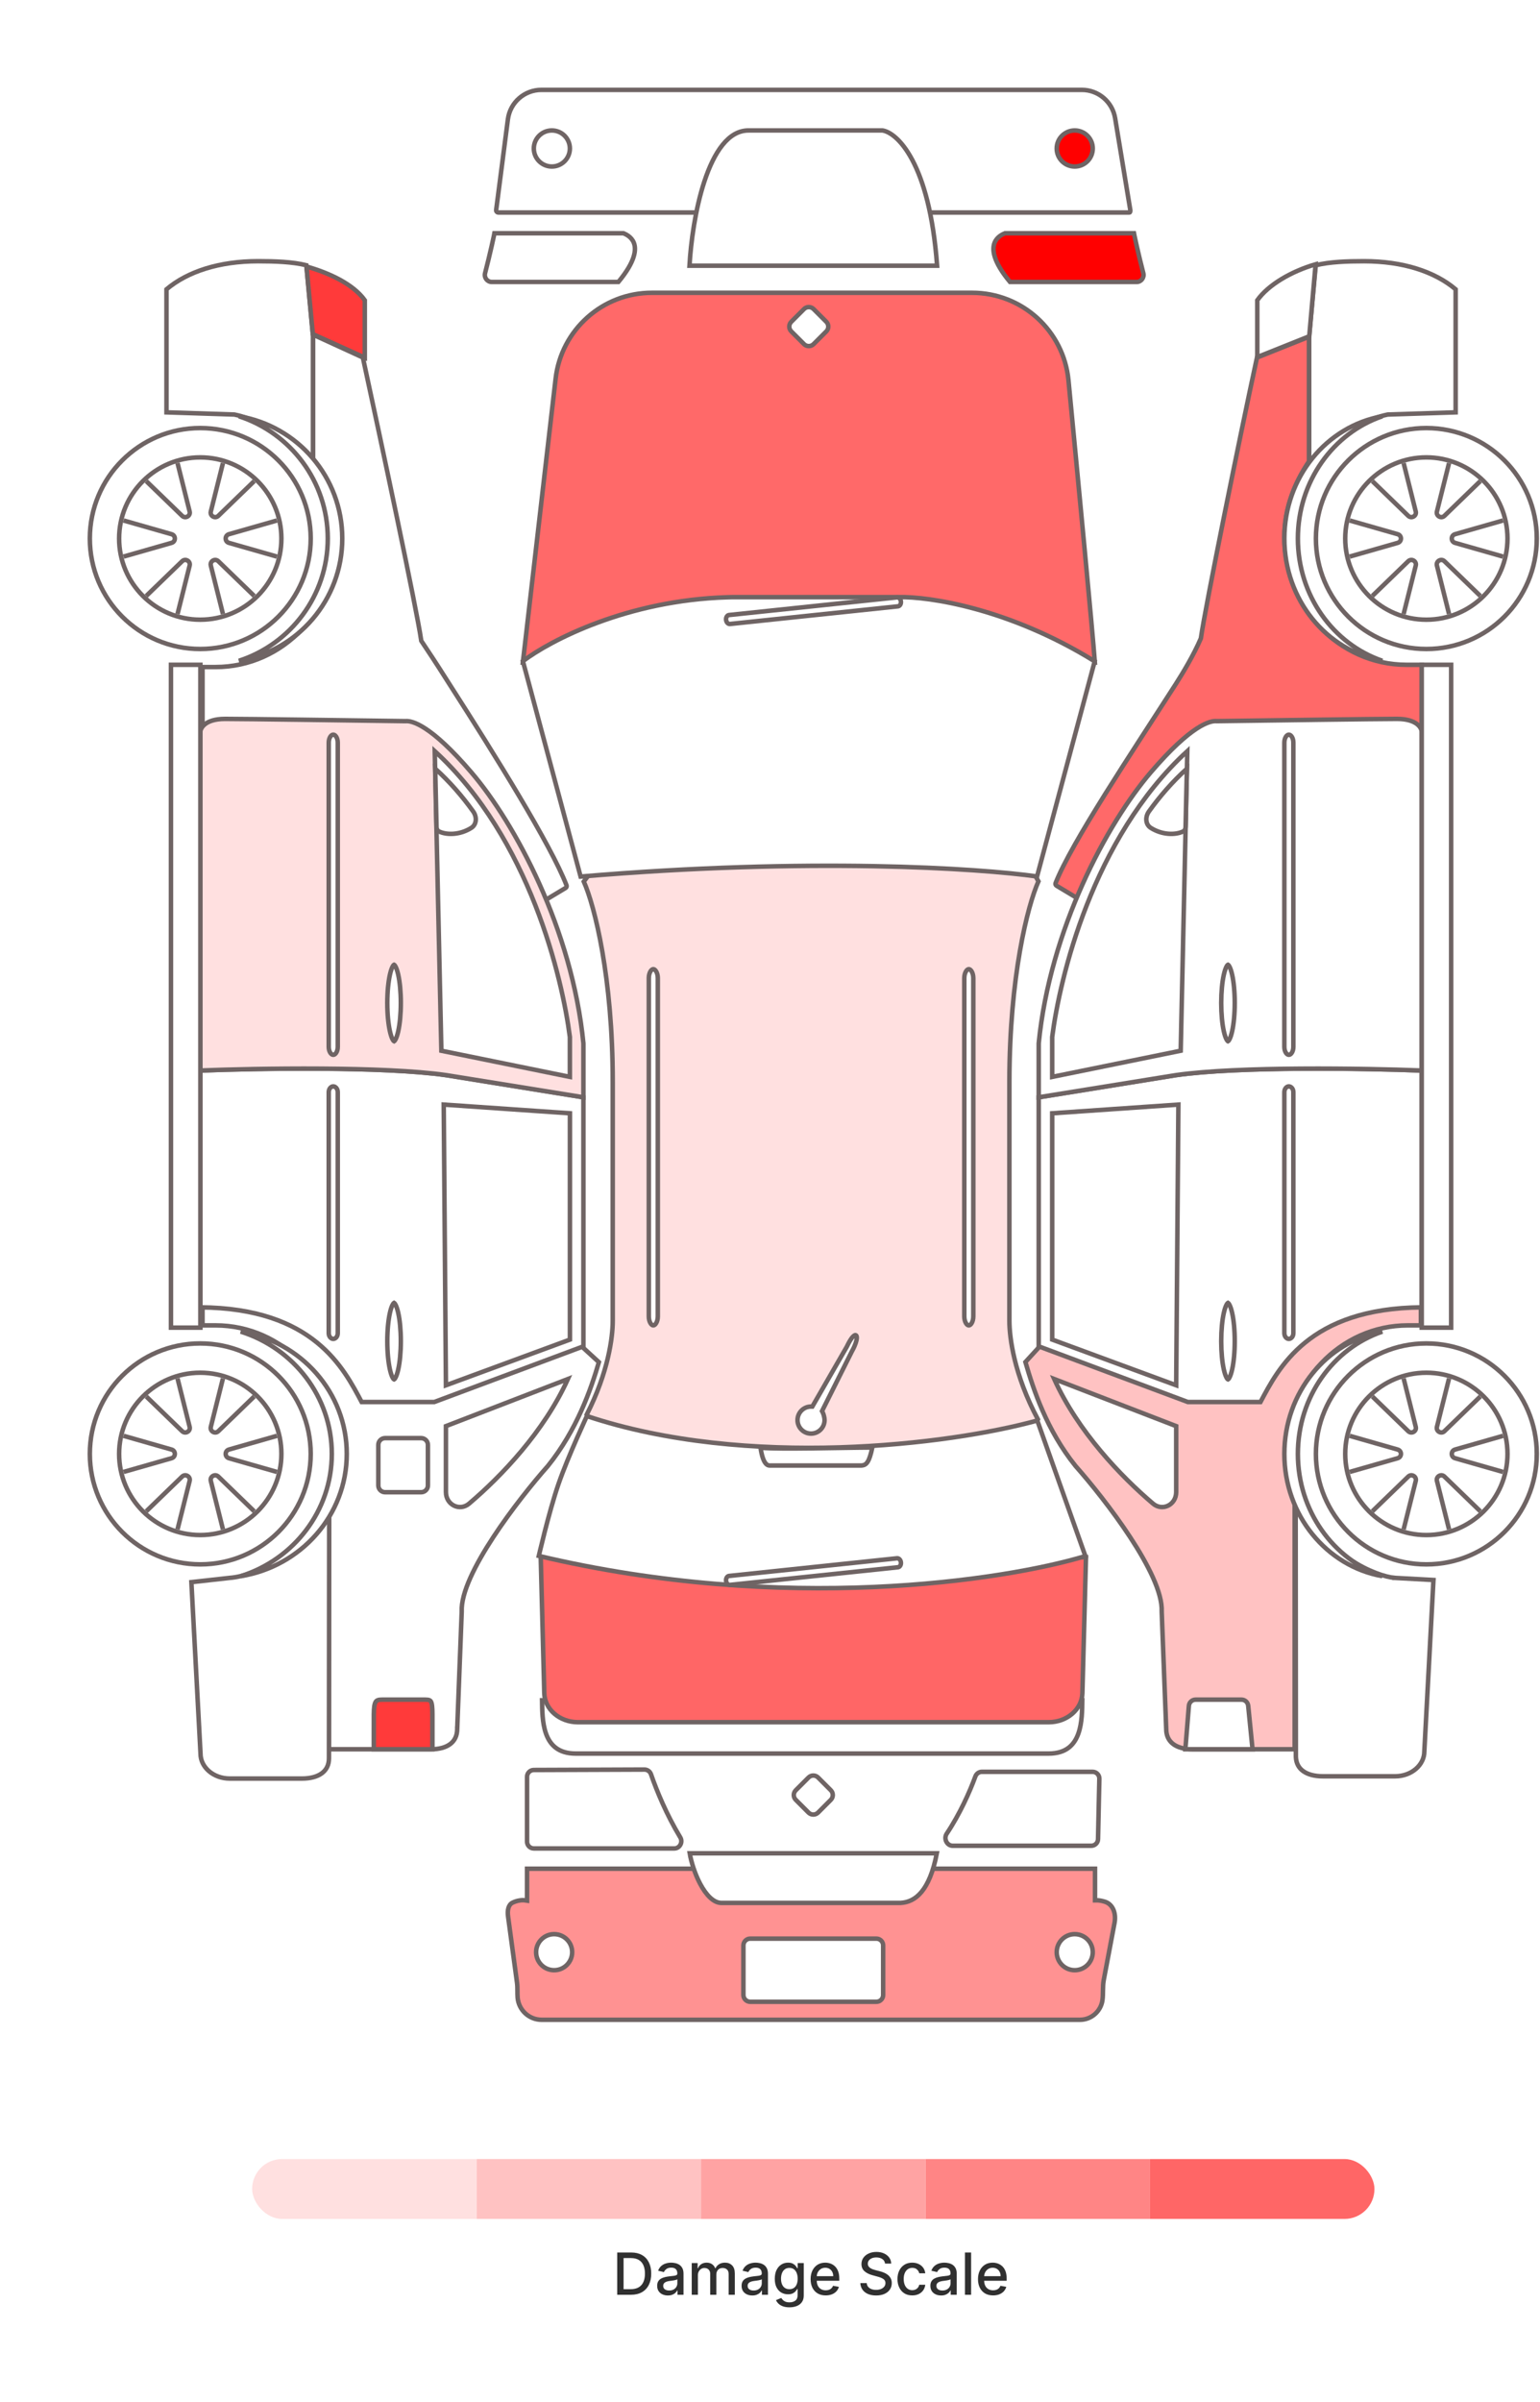 <svg width="211" height="329" viewBox="0 0 211 329" fill="none" xmlns="http://www.w3.org/2000/svg">
<g filter="url(#filter0_d_11400_56368)">
<path d="M163.753 185.562L163.707 185.547L143.639 179.122L140.494 182.553C141.585 186.305 143.402 191.87 147.361 196.788C149.376 199.061 152.379 202.775 154.85 206.545C156.086 208.431 157.193 210.338 157.978 212.089C158.754 213.824 159.229 215.442 159.169 216.749L159.787 232.797V232.809C159.787 233.743 160.141 234.421 160.74 234.874C161.351 235.336 162.248 235.588 163.361 235.588H177.388V201.983C176.591 199.925 176.153 197.482 176.153 195.135C176.153 185.429 183.631 177.533 192.89 177.533H194.681V173.464C192.585 173.065 187.558 172.573 182.385 173.514C179.785 173.986 177.529 176.018 175.753 178.434C173.984 180.841 172.731 183.576 172.122 185.354L172.051 185.562H163.753Z" fill="#FFC2C2" stroke="#6F6464" stroke-width="0.618"/>
<path d="M58.675 185.562L58.719 185.548L78.623 179.424L82.056 182.57C80.962 186.316 79.025 191.872 75.073 196.782H75.072C73.058 199.055 70.053 202.773 67.58 206.545C66.344 208.431 65.236 210.338 64.452 212.089C63.675 213.824 63.2 215.442 63.261 216.749L62.643 232.797H62.642V232.809C62.642 233.743 62.288 234.421 61.69 234.874C61.079 235.336 60.182 235.588 59.068 235.588H45.041V201.983C45.838 199.925 46.276 197.482 46.276 195.135C46.276 185.429 38.797 177.533 29.539 177.533H27.748V173.464C29.843 173.065 34.871 172.573 40.045 173.514C42.645 173.986 44.9 176.018 46.676 178.434C48.445 180.841 49.698 183.576 50.308 185.354L50.379 185.562H58.675Z" fill="white" stroke="#6F6464" stroke-width="0.618"/>
<path d="M144.627 116.959C144.578 117.085 144.627 117.234 144.756 117.312L148.687 119.671C150.606 116.421 153.646 111.607 156.735 107.384C158.323 105.213 159.928 103.193 161.402 101.62C162.865 100.06 164.238 98.895 165.366 98.497L165.416 98.48H194.808V87.055H192.708C183.45 87.055 175.971 79.159 175.971 69.453C175.971 65.643 177.424 62.033 179.365 59.168V42.116L172.223 44.974C169.843 55.954 165.153 79.101 164.54 83.392L164.534 83.433L164.518 83.47C163.581 85.655 162.093 88.143 161.1 89.691C158.081 94.397 154.511 99.818 151.416 104.771C148.317 109.729 145.716 114.185 144.627 116.959Z" fill="white"/>
<path d="M144.627 116.959C144.578 117.085 144.627 117.234 144.756 117.312L148.687 119.671C150.606 116.421 153.646 111.607 156.735 107.384C158.323 105.213 159.928 103.193 161.402 101.62C162.865 100.06 164.238 98.895 165.366 98.497L165.416 98.48H194.808V87.055H192.708C183.45 87.055 175.971 79.159 175.971 69.453C175.971 65.643 177.424 62.033 179.365 59.168V42.116L172.223 44.974C169.843 55.954 165.153 79.101 164.54 83.392L164.534 83.433L164.518 83.47C163.581 85.655 162.093 88.143 161.1 89.691C158.081 94.397 154.511 99.818 151.416 104.771C148.317 109.729 145.716 114.185 144.627 116.959Z" fill="#FF6969"/>
<path d="M144.627 116.959C144.578 117.085 144.627 117.234 144.756 117.312L148.687 119.671C150.606 116.421 153.646 111.607 156.735 107.384C158.323 105.213 159.928 103.193 161.402 101.62C162.865 100.06 164.238 98.895 165.366 98.497L165.416 98.48H194.808V87.055H192.708C183.45 87.055 175.971 79.159 175.971 69.453C175.971 65.643 177.424 62.033 179.365 59.168V42.116L172.223 44.974C169.843 55.954 165.153 79.101 164.54 83.392L164.534 83.433L164.518 83.47C163.581 85.655 162.093 88.143 161.1 89.691C158.081 94.397 154.511 99.818 151.416 104.771C148.317 109.729 145.716 114.185 144.627 116.959Z" stroke="#6F6464" stroke-width="0.618"/>
<path d="M77.623 117.266C77.672 117.393 77.623 117.543 77.494 117.62L73.561 119.98C71.642 116.731 68.601 111.917 65.512 107.693C63.924 105.523 62.32 103.503 60.846 101.93C59.383 100.37 58.009 99.205 56.881 98.807L56.831 98.789H27.749V87.363H29.54C38.798 87.363 46.277 79.468 46.277 69.762C46.277 65.953 44.823 62.344 42.883 59.48V41.832L49.717 44.965C52.099 55.95 57.095 79.411 57.708 83.701L57.718 83.77L57.757 83.829C60.225 87.531 60.175 87.516 61.769 90C64.783 94.699 68.209 100.124 71.152 105.073C74.099 110.029 76.549 114.488 77.623 117.266Z" fill="white" stroke="#6F6464" stroke-width="0.618"/>
<path d="M142.28 116.714C140.803 120.008 138.301 129.799 138.301 144.182V176.915C138.301 179.246 138.955 184.308 142.205 190.405L141.17 192.417C133.935 195.266 112.226 199.225 82.58 192.386L80.39 189.754C83.346 183.949 83.953 179.162 83.953 176.915V144.182C83.953 129.838 81.465 120.06 79.986 116.74L82.871 112.99L139.667 112.069L142.28 116.714Z" fill="white"/>
<path d="M142.28 116.714C140.803 120.008 138.301 129.799 138.301 144.182V176.915C138.301 179.246 138.955 184.308 142.205 190.405L141.17 192.417C133.935 195.266 112.226 199.225 82.58 192.386L80.39 189.754C83.346 183.949 83.953 179.162 83.953 176.915V144.182C83.953 129.838 81.465 120.06 79.986 116.74L82.871 112.99L139.667 112.069L142.28 116.714Z" fill="#FFE0E0"/>
<path d="M142.28 116.714C140.803 120.008 138.301 129.799 138.301 144.182V176.915C138.301 179.246 138.955 184.308 142.205 190.405L141.17 192.417C133.935 195.266 112.226 199.225 82.58 192.386L80.39 189.754C83.346 183.949 83.953 179.162 83.953 176.915V144.182C83.953 129.838 81.465 120.06 79.986 116.74L82.871 112.99L139.667 112.069L142.28 116.714Z" stroke="#6F6464" stroke-width="0.618"/>
<path d="M27.474 236.188V236.203C27.474 238.036 29.222 239.6 31.485 239.601H41.367C42.522 239.601 43.454 239.348 44.088 238.884C44.709 238.429 45.073 237.752 45.073 236.821V236.82L45.105 201.783C40.5 209.047 35.161 211.81 31.482 212.116L31.481 212.115L26.222 212.7L27.474 236.188Z" fill="white" stroke="#6F6464" stroke-width="0.618"/>
<path d="M195.151 235.878V235.895C195.151 237.728 193.403 239.291 191.14 239.291H181.258C180.103 239.291 179.171 239.038 178.537 238.574C177.955 238.148 177.598 237.526 177.556 236.684L177.552 236.512L177.521 202.081C179.78 205.572 182.442 207.974 184.861 209.55C187.481 211.256 189.83 212.007 191.079 212.115V212.116H191.089L196.402 212.407L195.151 235.878Z" fill="white" stroke="#6F6464" stroke-width="0.618"/>
<path d="M179.371 60.473C181.033 58.254 184.781 53.894 190.116 52.782L190.143 52.777L190.169 52.776L199.442 52.477V35.627C196.549 33.184 192.189 31.777 186.898 31.777C184.576 31.777 182.199 31.853 180.275 32.332L179.371 41.986V60.473Z" fill="white" stroke="#6F6464" stroke-width="0.618"/>
<path d="M42.879 60.473C41.217 58.254 37.469 53.894 32.134 52.782L32.107 52.777L32.081 52.776L22.808 52.477V35.627C25.701 33.184 30.061 31.777 35.352 31.777C37.674 31.777 40.051 31.853 41.975 32.332L42.879 41.986V60.473Z" fill="white" stroke="#6F6464" stroke-width="0.618"/>
<path d="M148.288 228.884C148.266 230.222 148.27 231.969 147.75 233.435C147.472 234.217 147.051 234.898 146.412 235.384C145.776 235.868 144.896 236.18 143.662 236.18H78.894C77.66 236.18 76.78 235.867 76.144 235.383C75.505 234.897 75.083 234.217 74.806 233.435C74.286 231.969 74.291 230.221 74.269 228.883L148.288 228.884Z" fill="white" stroke="#6F6464" stroke-width="0.618"/>
<path d="M148.299 227.915C148.241 230.089 146.227 231.883 143.688 231.883H79.184C76.644 231.883 74.63 230.088 74.573 227.914L74.079 209.032L148.793 209.277L148.299 227.915Z" fill="white"/>
<path d="M148.299 227.915C148.241 230.089 146.227 231.883 143.688 231.883H79.184C76.644 231.883 74.63 230.088 74.573 227.914L74.079 209.032L148.793 209.277L148.299 227.915Z" fill="#FF6666"/>
<path d="M148.299 227.915C148.241 230.089 146.227 231.883 143.688 231.883H79.184C76.644 231.883 74.63 230.088 74.573 227.914L74.079 209.032L148.793 209.277L148.299 227.915Z" stroke="#6F6464" stroke-width="0.618"/>
<path d="M71.638 86.745L76.128 47.856C76.902 41.157 82.575 36.102 89.319 36.102H133.186C140.021 36.102 145.737 41.282 146.394 48.085C147.704 61.663 149.673 82.225 150.012 86.745H71.638Z" fill="white"/>
<path d="M71.638 86.745L76.128 47.856C76.902 41.157 82.575 36.102 89.319 36.102H133.186C140.021 36.102 145.737 41.282 146.394 48.085C147.704 61.663 149.673 82.225 150.012 86.745H71.638Z" fill="#FF6969"/>
<path d="M71.638 86.745L76.128 47.856C76.902 41.157 82.575 36.102 89.319 36.102H133.186C140.021 36.102 145.737 41.282 146.394 48.085C147.704 61.663 149.673 82.225 150.012 86.745H71.638Z" stroke="#6F6464" stroke-width="0.618"/>
<path d="M150.625 239.623L150.444 247.901C150.433 248.405 150.022 248.807 149.519 248.808H130.529C129.752 248.807 129.251 247.845 129.715 247.149C131.504 244.47 132.866 241.427 133.636 239.316C133.776 238.932 134.135 238.676 134.533 238.676H149.698C150.218 238.676 150.636 239.104 150.625 239.623Z" fill="white" stroke="#6F6464" stroke-width="0.618"/>
<path d="M151.336 256.454C152.485 256.787 152.953 258.058 152.701 259.391L151.228 267.181C151.135 267.668 151.125 268.162 151.119 268.629C151.113 269.104 151.111 269.55 151.046 269.985C150.825 271.453 149.561 272.642 147.957 272.643H74.22C72.458 272.643 71.067 271.283 70.922 269.627C70.894 269.303 70.896 268.976 70.894 268.628C70.893 268.286 70.888 267.926 70.839 267.566L69.611 258.482C69.557 258.077 69.562 257.669 69.66 257.329C69.757 256.996 69.937 256.741 70.231 256.597C70.812 256.31 71.495 256.221 71.862 256.273L72.215 256.324V251.953H150.033V256.276H150.342C150.567 256.276 150.926 256.335 151.336 256.454Z" fill="white"/>
<path d="M151.336 256.454C152.485 256.787 152.953 258.058 152.701 259.391L151.228 267.181C151.135 267.668 151.125 268.162 151.119 268.629C151.113 269.104 151.111 269.55 151.046 269.985C150.825 271.453 149.561 272.642 147.957 272.643H74.22C72.458 272.643 71.067 271.283 70.922 269.627C70.894 269.303 70.896 268.976 70.894 268.628C70.893 268.286 70.888 267.926 70.839 267.566L69.611 258.482C69.557 258.077 69.562 257.669 69.66 257.329C69.757 256.996 69.937 256.741 70.231 256.597C70.812 256.31 71.495 256.221 71.862 256.273L72.215 256.324V251.953H150.033V256.276H150.342C150.567 256.276 150.926 256.335 151.336 256.454Z" fill="#FF6666" fill-opacity="0.71"/>
<path d="M151.336 256.454C152.485 256.787 152.953 258.058 152.701 259.391L151.228 267.181C151.135 267.668 151.125 268.162 151.119 268.629C151.113 269.104 151.111 269.55 151.046 269.985C150.825 271.453 149.561 272.642 147.957 272.643H74.22C72.458 272.643 71.067 271.283 70.922 269.627C70.894 269.303 70.896 268.976 70.894 268.628C70.893 268.286 70.888 267.926 70.839 267.566L69.611 258.482C69.557 258.077 69.562 257.669 69.66 257.329C69.757 256.996 69.937 256.741 70.231 256.597C70.812 256.31 71.495 256.221 71.862 256.273L72.215 256.324V251.953H150.033V256.276H150.342C150.567 256.276 150.926 256.335 151.336 256.454Z" stroke="#6F6464" stroke-width="0.618"/>
<path d="M67.982 24.759C67.959 24.943 68.102 25.107 68.288 25.107H154.705C154.753 25.107 154.779 25.097 154.793 25.089C154.807 25.081 154.821 25.068 154.834 25.045C154.864 24.992 154.886 24.89 154.862 24.748L152.786 12.185C152.417 9.949 150.483 8.309 148.217 8.309H74.181C71.852 8.309 69.886 10.037 69.587 12.347L67.982 24.759Z" fill="white" stroke="#6F6464" stroke-width="0.618"/>
<path d="M72.215 239.354V248.249C72.215 248.761 72.63 249.176 73.142 249.176H92.388C93.129 249.176 93.604 248.32 93.203 247.655C91.291 244.485 89.98 241.273 89.194 239.013C89.06 238.627 88.701 238.37 88.3 238.371L73.138 238.428C72.628 238.43 72.215 238.844 72.215 239.354Z" fill="white" stroke="#6F6464" stroke-width="0.618"/>
<path d="M142.316 180.403L162.753 188.029H172.702C173.925 185.73 175.572 182.522 178.831 179.877C182.132 177.197 187.058 175.116 194.812 175.062V142.625C186.943 142.32 169.703 142.035 161.197 143.25L161.196 143.249L142.316 146.296V180.403Z" fill="white" stroke="#6F6464" stroke-width="0.618"/>
<path d="M142.316 146.29L161.104 143.26L161.109 143.259C169.67 142.036 186.939 142.323 194.812 142.627V96.317C194.812 96.055 194.673 95.602 194.187 95.207C193.701 94.814 192.85 94.465 191.416 94.465C188.454 94.465 174.129 94.671 166.716 94.773L166.698 94.774L166.682 94.772C166.264 94.731 165.409 94.846 163.947 95.804C162.488 96.76 160.452 98.538 157.683 101.769C151.691 108.759 143.856 123.279 142.316 138.911V146.29Z" fill="white" stroke="#6F6464" stroke-width="0.618"/>
<path d="M79.934 180.403L59.497 188.029H49.548C48.325 185.73 46.678 182.522 43.419 179.877C40.118 177.197 35.192 175.116 27.438 175.062V142.625C35.307 142.32 52.547 142.035 61.053 143.25L61.054 143.249L79.934 146.296V180.403Z" fill="white" stroke="#6F6464" stroke-width="0.618"/>
<path d="M79.934 146.29L61.145 143.26L61.141 143.259C52.58 142.036 35.311 142.323 27.438 142.627V96.317C27.438 96.055 27.577 95.602 28.064 95.207C28.549 94.814 29.4 94.465 30.834 94.465C33.796 94.465 48.121 94.671 55.534 94.773L55.552 94.774L55.568 94.772C55.986 94.731 56.841 94.846 58.303 95.804C59.762 96.76 61.798 98.538 64.567 101.769C70.559 108.759 78.394 123.279 79.934 138.911V146.29Z" fill="white"/>
<path d="M79.934 146.29L61.145 143.26L61.141 143.259C52.58 142.036 35.311 142.323 27.438 142.627V96.317C27.438 96.055 27.577 95.602 28.064 95.207C28.549 94.814 29.4 94.465 30.834 94.465C33.796 94.465 48.121 94.671 55.534 94.773L55.552 94.774L55.568 94.772C55.986 94.731 56.841 94.846 58.303 95.804C59.762 96.76 61.798 98.538 64.567 101.769C70.559 108.759 78.394 123.279 79.934 138.911V146.29Z" fill="#FFE0E0"/>
<path d="M79.934 146.29L61.145 143.26L61.141 143.259C52.58 142.036 35.311 142.323 27.438 142.627V96.317C27.438 96.055 27.577 95.602 28.064 95.207C28.549 94.814 29.4 94.465 30.834 94.465C33.796 94.465 48.121 94.671 55.534 94.773L55.552 94.774L55.568 94.772C55.986 94.731 56.841 94.846 58.303 95.804C59.762 96.76 61.798 98.538 64.567 101.769C70.559 108.759 78.394 123.279 79.934 138.911V146.29Z" stroke="#6F6464" stroke-width="0.618"/>
<circle cx="195.427" cy="69.76" r="15.131" transform="rotate(90 195.427 69.76)" fill="white" stroke="#6F6464" stroke-width="0.618"/>
<circle cx="195.427" cy="195.135" r="15.131" transform="rotate(90 195.427 195.135)" fill="white" stroke="#6F6464" stroke-width="0.618"/>
<circle cx="15.44" cy="15.44" r="15.131" transform="matrix(0 1 1 0 12 54.32)" fill="white" stroke="#6F6464" stroke-width="0.618"/>
<circle cx="15.44" cy="15.44" r="15.131" transform="matrix(0 1 1 0 12 179.695)" fill="white" stroke="#6F6464" stroke-width="0.618"/>
<path d="M123.177 77.79C127.21 77.689 138.25 79.302 149.986 86.579L142.088 116.046C134.097 114.916 110.942 113.403 79.551 116.061L71.644 86.557C75.394 83.716 85.932 78.21 99.657 77.806L100.323 77.79H123.177Z" fill="white" stroke="#6F6464" stroke-width="0.618"/>
<path d="M148.71 209.133C137.523 212.498 107.424 217.072 73.824 209.106C73.866 208.928 73.924 208.676 73.998 208.365C74.153 207.716 74.375 206.809 74.638 205.781C75.164 203.723 75.856 201.185 76.524 199.248C77.181 197.344 78.181 194.961 79.019 193.048C79.437 192.093 79.813 191.256 80.086 190.659C80.222 190.361 80.332 190.122 80.408 189.958C80.409 189.956 80.41 189.955 80.411 189.953C91.357 193.602 103.794 194.59 114.996 194.245C126.118 193.902 136.045 192.244 142.121 190.564L145.422 199.868L148.71 209.133Z" fill="white" stroke="#6F6464" stroke-width="0.618"/>
<path d="M194.795 177.843H198.827V87.055H194.795V177.843Z" fill="white" stroke="#6F6464" stroke-width="0.618"/>
<path d="M27.455 177.843H23.423V87.055H27.455V177.843Z" fill="white" stroke="#6F6464" stroke-width="0.618"/>
<path d="M161.771 139.915L144.163 143.497V138.025C145.181 130.109 149.598 110.877 162.676 98.882L161.771 139.915Z" fill="white" stroke="#6F6464" stroke-width="0.618"/>
<path d="M195.43 80.878C189.29 80.878 184.313 75.901 184.313 69.761C184.313 63.622 189.29 58.645 195.43 58.645C201.57 58.645 206.547 63.622 206.547 69.761C206.547 75.901 201.57 80.878 195.43 80.878Z" fill="white"/>
<path d="M205.929 67.291L199.361 69.168C198.764 69.338 198.764 70.185 199.361 70.355L205.929 72.232M184.931 67.291L191.499 69.168C192.096 69.338 192.096 70.185 191.499 70.355L184.931 72.232M198.537 59.434L196.878 66.06C196.728 66.663 197.461 67.086 197.907 66.654L202.816 61.904M188.038 77.619L192.947 72.87C193.394 72.438 194.127 72.861 193.976 73.463L192.317 80.09M188.038 61.904L192.947 66.654C193.394 67.086 194.127 66.663 193.976 66.06L192.317 59.434M198.537 80.09L196.878 73.463C196.728 72.861 197.461 72.438 197.907 72.87L202.816 77.619M195.43 80.878C189.29 80.878 184.313 75.901 184.313 69.761C184.313 63.622 189.29 58.645 195.43 58.645C201.57 58.645 206.547 63.622 206.547 69.761C206.547 75.901 201.57 80.878 195.43 80.878Z" stroke="#6F6464" stroke-width="0.618"/>
<path d="M195.43 206.249C189.29 206.249 184.313 201.272 184.313 195.132C184.313 188.993 189.29 184.016 195.43 184.016C201.57 184.016 206.547 188.993 206.547 195.132C206.547 201.272 201.57 206.249 195.43 206.249Z" fill="white"/>
<path d="M205.929 192.662L199.361 194.539C198.764 194.709 198.764 195.556 199.361 195.726L205.929 197.603M184.931 192.662L191.499 194.539C192.096 194.709 192.096 195.556 191.499 195.726L184.931 197.603M198.537 184.805L196.878 191.431C196.728 192.034 197.461 192.457 197.907 192.025L202.816 187.276M188.038 202.99L192.947 198.241C193.394 197.809 194.127 198.232 193.976 198.834L192.317 205.461M188.038 187.276L192.947 192.025C193.394 192.457 194.127 192.034 193.976 191.431L192.317 184.805M198.537 205.461L196.878 198.834C196.728 198.232 197.461 197.809 197.907 198.241L202.816 202.99M195.43 206.249C189.29 206.249 184.313 201.272 184.313 195.132C184.313 188.993 189.29 184.016 195.43 184.016C201.57 184.016 206.547 188.993 206.547 195.132C206.547 201.272 201.57 206.249 195.43 206.249Z" stroke="#6F6464" stroke-width="0.618"/>
<path d="M175.973 69.762C175.973 78.186 181.787 85.155 189.396 86.507C182.675 84.215 177.826 77.576 177.826 69.762C177.826 61.947 182.674 55.306 189.396 53.015C181.787 54.366 175.973 61.338 175.973 69.762Z" fill="white" stroke="#6F6464" stroke-width="0.618"/>
<path d="M175.973 195.133C175.973 203.557 181.787 210.526 189.396 211.878C182.675 209.586 177.826 202.947 177.826 195.133C177.826 187.318 182.674 180.677 189.396 178.386C181.787 179.737 175.973 186.709 175.973 195.133Z" fill="white" stroke="#6F6464" stroke-width="0.618"/>
<path d="M161.152 185.736L144.164 179.479V148.484L161.455 147.291L161.152 185.736Z" fill="white" stroke="#6F6464" stroke-width="0.618"/>
<path d="M169.176 133.375C169.176 134.894 169.039 136.26 168.821 137.238C168.712 137.73 168.586 138.106 168.457 138.353C168.392 138.476 168.334 138.551 168.289 138.593C168.27 138.611 168.256 138.619 168.249 138.622C168.242 138.618 168.228 138.61 168.209 138.593C168.164 138.551 168.107 138.476 168.042 138.353C167.913 138.106 167.786 137.73 167.677 137.238C167.459 136.26 167.323 134.894 167.323 133.375C167.323 131.856 167.459 130.49 167.677 129.512C167.786 129.02 167.913 128.643 168.042 128.396C168.107 128.273 168.164 128.197 168.209 128.156C168.228 128.138 168.242 128.13 168.249 128.127C168.256 128.13 168.27 128.138 168.289 128.156C168.334 128.197 168.392 128.273 168.457 128.396C168.586 128.643 168.712 129.02 168.821 129.512C169.039 130.49 169.176 131.856 169.176 133.375Z" fill="white" stroke="#6F6464" stroke-width="0.618"/>
<path d="M99.879 80.238L122.912 77.817C123.116 77.796 123.395 77.99 123.437 78.383C123.478 78.777 123.245 79.024 123.041 79.046L100.008 81.466C99.803 81.488 99.523 81.295 99.482 80.901C99.441 80.507 99.674 80.259 99.879 80.238Z" fill="white" stroke="#6F6464" stroke-width="0.618"/>
<path d="M99.879 211.851L122.912 209.43C123.116 209.409 123.395 209.603 123.437 209.997C123.478 210.39 123.245 210.637 123.041 210.659L100.008 213.08C99.803 213.101 99.523 212.908 99.482 212.514C99.441 212.12 99.674 211.873 99.879 211.851Z" fill="white" stroke="#6F6464" stroke-width="0.618"/>
<path d="M133.355 129.978V176.298C133.355 176.678 133.262 177.007 133.128 177.23C132.99 177.46 132.842 177.533 132.737 177.533C132.633 177.533 132.485 177.46 132.348 177.23C132.213 177.007 132.12 176.678 132.12 176.298V129.978C132.12 129.598 132.213 129.269 132.348 129.045C132.485 128.815 132.633 128.742 132.737 128.742C132.842 128.742 132.99 128.815 133.128 129.045C133.262 129.269 133.355 129.598 133.355 129.978Z" fill="white" stroke="#6F6464" stroke-width="0.618"/>
<path d="M90.129 129.978V176.298C90.129 176.678 90.036 177.007 89.901 177.23C89.763 177.46 89.615 177.533 89.511 177.533C89.406 177.533 89.259 177.46 89.121 177.23C88.987 177.007 88.894 176.678 88.894 176.298V129.978C88.894 129.598 88.987 129.269 89.121 129.045C89.259 128.815 89.406 128.742 89.511 128.742C89.615 128.742 89.763 128.815 89.901 129.045C90.036 129.269 90.129 129.598 90.129 129.978Z" fill="white" stroke="#6F6464" stroke-width="0.618"/>
<path d="M46.277 97.706V139.395C46.277 139.726 46.187 140.011 46.058 140.205C45.927 140.401 45.78 140.475 45.659 140.475C45.539 140.474 45.392 140.401 45.262 140.205C45.132 140.011 45.042 139.726 45.042 139.395V97.706C45.042 97.375 45.132 97.089 45.262 96.894C45.392 96.699 45.539 96.625 45.659 96.625C45.78 96.625 45.927 96.698 46.058 96.894C46.187 97.089 46.277 97.375 46.277 97.706ZM46.277 145.59V178.593C46.277 179.082 45.953 179.384 45.659 179.384C45.366 179.384 45.042 179.081 45.042 178.593V145.59C45.042 145.101 45.366 144.798 45.659 144.798C45.953 144.798 46.277 145.101 46.277 145.59Z" fill="white" stroke="#6F6464" stroke-width="0.618"/>
<path d="M177.207 97.706V139.395C177.207 139.726 177.117 140.011 176.987 140.205C176.856 140.401 176.709 140.475 176.589 140.475C176.468 140.474 176.322 140.401 176.191 140.205C176.062 140.011 175.972 139.726 175.972 139.395V97.706C175.972 97.375 176.062 97.089 176.191 96.894C176.322 96.699 176.469 96.625 176.589 96.625C176.709 96.625 176.856 96.698 176.987 96.894C177.117 97.089 177.207 97.375 177.207 97.706ZM177.207 145.59V178.593C177.207 179.082 176.882 179.384 176.589 179.384C176.295 179.384 175.972 179.081 175.972 178.593V145.59C175.972 145.101 176.295 144.798 176.589 144.798C176.882 144.798 177.207 145.101 177.207 145.59Z" fill="white" stroke="#6F6464" stroke-width="0.618"/>
<path d="M169.176 179.695C169.176 181.215 169.039 182.581 168.821 183.559C168.712 184.05 168.586 184.427 168.457 184.673C168.392 184.796 168.334 184.872 168.289 184.913C168.27 184.931 168.256 184.939 168.249 184.942C168.242 184.939 168.228 184.931 168.209 184.913C168.164 184.872 168.107 184.796 168.042 184.673C167.913 184.427 167.786 184.05 167.677 183.559C167.459 182.581 167.323 181.215 167.323 179.695C167.323 178.176 167.459 176.81 167.677 175.832C167.786 175.341 167.913 174.963 168.042 174.717C168.107 174.594 168.164 174.518 168.209 174.477C168.228 174.459 168.242 174.451 168.249 174.447C168.256 174.451 168.27 174.459 168.289 174.477C168.334 174.518 168.392 174.593 168.457 174.717C168.586 174.963 168.712 175.341 168.821 175.832C169.039 176.81 169.176 178.176 169.176 179.695Z" fill="white" stroke="#6F6464" stroke-width="0.618"/>
<path d="M161.152 200.366C161.152 202.113 159.267 203.038 157.981 201.948C153.567 198.204 147.686 192.056 144.44 184.879L161.152 191.33V200.366Z" fill="white" stroke="#6F6464" stroke-width="0.618"/>
<path d="M60.472 139.915L78.079 143.497V138.025C77.061 130.109 72.644 110.877 59.566 98.882L60.472 139.915Z" fill="white" stroke="#6F6464" stroke-width="0.618"/>
<path d="M27.438 80.878C21.298 80.878 16.321 75.901 16.321 69.761C16.321 63.622 21.298 58.645 27.438 58.645C33.578 58.645 38.555 63.622 38.555 69.761C38.555 75.901 33.578 80.878 27.438 80.878Z" fill="white"/>
<path d="M37.937 67.291L31.369 69.168C30.772 69.338 30.772 70.185 31.369 70.355L37.937 72.232M16.939 67.291L23.507 69.168C24.104 69.338 24.104 70.185 23.507 70.355L16.939 72.232M30.545 59.434L28.886 66.06C28.735 66.663 29.468 67.086 29.915 66.654L34.824 61.904M20.046 77.619L24.955 72.87C25.401 72.438 26.134 72.861 25.984 73.463L24.325 80.09M20.046 61.904L24.955 66.654C25.401 67.086 26.134 66.663 25.984 66.06L24.325 59.434M30.545 80.09L28.886 73.463C28.735 72.861 29.468 72.438 29.915 72.87L34.824 77.619M27.438 80.878C21.298 80.878 16.321 75.901 16.321 69.761C16.321 63.622 21.298 58.645 27.438 58.645C33.578 58.645 38.555 63.622 38.555 69.761C38.555 75.901 33.578 80.878 27.438 80.878Z" stroke="#6F6464" stroke-width="0.618"/>
<path d="M64.824 107.132C65.386 107.915 65.298 108.934 64.583 109.387C63.039 110.365 61.225 110.404 60.137 109.875C59.945 109.782 59.817 109.555 59.81 109.267L59.63 101.279C61.602 103.059 63.324 105.043 64.824 107.132Z" fill="white" stroke="#6F6464" stroke-width="0.618"/>
<path d="M157.426 107.132C156.864 107.915 156.952 108.934 157.667 109.387C159.211 110.365 161.025 110.404 162.113 109.875C162.305 109.782 162.433 109.555 162.439 109.267L162.62 101.279C160.648 103.059 158.926 105.043 157.426 107.132Z" fill="white" stroke="#6F6464" stroke-width="0.618"/>
<path d="M27.438 206.249C21.298 206.249 16.321 201.272 16.321 195.132C16.321 188.993 21.298 184.016 27.438 184.016C33.578 184.016 38.555 188.993 38.555 195.132C38.555 201.272 33.578 206.249 27.438 206.249Z" fill="white"/>
<path d="M37.937 192.662L31.369 194.539C30.772 194.709 30.772 195.556 31.369 195.726L37.937 197.603M16.939 192.662L23.507 194.539C24.104 194.709 24.104 195.556 23.507 195.726L16.939 197.603M30.545 184.805L28.886 191.431C28.735 192.034 29.468 192.457 29.915 192.025L34.824 187.276M20.046 202.99L24.955 198.241C25.401 197.809 26.134 198.232 25.984 198.834L24.325 205.461M20.046 187.276L24.955 192.025C25.401 192.457 26.134 192.034 25.984 191.431L24.325 184.805M30.545 205.461L28.886 198.834C28.735 198.232 29.468 197.809 29.915 198.241L34.824 202.99M27.438 206.249C21.298 206.249 16.321 201.272 16.321 195.132C16.321 188.993 21.298 184.016 27.438 184.016C33.578 184.016 38.555 188.993 38.555 195.132C38.555 201.272 33.578 206.249 27.438 206.249Z" stroke="#6F6464" stroke-width="0.618"/>
<path d="M46.895 69.762C46.895 78.181 40.768 85.167 32.73 86.511C39.798 84.225 44.91 77.591 44.91 69.762C44.91 61.932 39.798 55.298 32.73 53.012C40.768 54.355 46.895 61.343 46.895 69.762Z" fill="white" stroke="#6F6464" stroke-width="0.618"/>
<path d="M47.512 195.133C47.512 203.55 41.229 210.544 32.977 211.884C40.218 209.6 45.463 202.969 45.463 195.133C45.463 187.298 40.22 180.666 32.98 178.382C41.231 179.723 47.512 186.717 47.512 195.133Z" fill="white" stroke="#6F6464" stroke-width="0.618"/>
<path d="M61.098 185.736L78.086 179.479V148.484L60.795 147.291L61.098 185.736Z" fill="white" stroke="#6F6464" stroke-width="0.618"/>
<path d="M53.066 133.375C53.066 134.894 53.204 136.26 53.421 137.238C53.53 137.73 53.656 138.106 53.785 138.353C53.85 138.476 53.908 138.551 53.953 138.593C53.972 138.611 53.986 138.619 53.993 138.622C54 138.618 54.014 138.61 54.033 138.593C54.078 138.551 54.136 138.476 54.2 138.353C54.33 138.106 54.456 137.73 54.565 137.238C54.783 136.26 54.919 134.894 54.919 133.375C54.919 131.856 54.783 130.49 54.565 129.512C54.456 129.02 54.33 128.643 54.2 128.396C54.136 128.273 54.078 128.197 54.033 128.156C54.014 128.138 54 128.13 53.993 128.127C53.986 128.13 53.973 128.138 53.953 128.156C53.908 128.197 53.85 128.273 53.785 128.396C53.656 128.643 53.53 129.02 53.421 129.512C53.204 130.49 53.066 131.856 53.066 133.375Z" fill="white" stroke="#6F6464" stroke-width="0.618"/>
<path d="M53.066 179.695C53.066 181.215 53.204 182.581 53.421 183.559C53.53 184.05 53.656 184.427 53.785 184.673C53.85 184.796 53.908 184.872 53.953 184.913C53.972 184.931 53.986 184.939 53.993 184.942C54 184.939 54.014 184.931 54.033 184.913C54.078 184.872 54.136 184.796 54.2 184.673C54.33 184.427 54.456 184.05 54.565 183.559C54.783 182.581 54.919 181.215 54.919 179.695C54.919 178.176 54.783 176.81 54.565 175.832C54.456 175.341 54.33 174.963 54.2 174.717C54.136 174.594 54.078 174.518 54.033 174.477C54.014 174.459 54 174.451 53.993 174.447C53.986 174.451 53.973 174.459 53.953 174.477C53.908 174.518 53.85 174.593 53.785 174.717C53.656 174.963 53.53 175.341 53.421 175.832C53.204 176.81 53.066 178.176 53.066 179.695Z" fill="white" stroke="#6F6464" stroke-width="0.618"/>
<path d="M61.098 200.366C61.098 202.113 62.983 203.038 64.269 201.948C68.683 198.204 74.564 192.056 77.81 184.879L61.098 191.33V200.366Z" fill="white" stroke="#6F6464" stroke-width="0.618"/>
<path d="M156.649 33.418C156.807 34.024 156.352 34.619 155.736 34.619H138.384C136.021 31.776 135.909 30.142 136.27 29.246C136.611 28.4 137.406 28.07 137.687 27.949H155.37C155.39 28.052 155.414 28.182 155.445 28.333C155.519 28.687 155.624 29.164 155.749 29.711C155.999 30.805 156.328 32.184 156.649 33.418Z" fill="white"/>
<path d="M156.649 33.418C156.807 34.024 156.352 34.619 155.736 34.619H138.384C136.021 31.776 135.909 30.142 136.27 29.246C136.611 28.4 137.406 28.07 137.687 27.949H155.37C155.39 28.052 155.414 28.182 155.445 28.333C155.519 28.687 155.624 29.164 155.749 29.711C155.999 30.805 156.328 32.184 156.649 33.418Z" fill="#FF0000"/>
<path d="M156.649 33.418C156.807 34.024 156.352 34.619 155.736 34.619H138.384C136.021 31.776 135.909 30.142 136.27 29.246C136.611 28.4 137.406 28.07 137.687 27.949H155.37C155.39 28.052 155.414 28.182 155.445 28.333C155.519 28.687 155.624 29.164 155.749 29.711C155.999 30.805 156.328 32.184 156.649 33.418Z" stroke="#6F6464" stroke-width="0.618"/>
<path d="M66.46 33.418C66.302 34.024 66.757 34.619 67.373 34.619H84.726C87.088 31.776 87.201 30.142 86.84 29.246C86.499 28.4 85.703 28.07 85.423 27.949H67.739C67.72 28.052 67.695 28.182 67.664 28.333C67.59 28.687 67.485 29.164 67.36 29.711C67.111 30.805 66.781 32.184 66.46 33.418Z" fill="white" stroke="#6F6464" stroke-width="0.618"/>
<path d="M94.468 32.395C94.647 29.228 95.252 24.656 96.514 20.835C97.166 18.857 97.988 17.102 98.999 15.847C100.008 14.595 101.183 13.867 102.554 13.867H120.91C121.858 14.008 123.48 15.046 125.003 17.92C126.503 20.751 127.878 25.317 128.394 32.395H94.468Z" fill="white" stroke="#6F6464" stroke-width="0.618"/>
<path d="M94.502 249.839C94.702 251.023 95.202 252.646 95.93 254.018C96.33 254.772 96.791 255.435 97.293 255.905C97.795 256.375 98.317 256.633 98.848 256.633H123.391C124.398 256.578 125.397 256.176 126.272 255.113C127.119 254.086 127.86 252.427 128.355 249.839H94.502Z" fill="white" stroke="#6F6464" stroke-width="0.618"/>
<path d="M119.52 194.259C117.355 194.267 114.17 194.336 111.179 194.372C108.321 194.407 105.624 194.409 104.203 194.292C104.274 194.758 104.376 195.307 104.55 195.776C104.784 196.408 105.082 196.727 105.453 196.727H117.987C118.207 196.716 118.372 196.672 118.508 196.595C118.643 196.518 118.77 196.395 118.894 196.193C119.122 195.82 119.316 195.218 119.52 194.259Z" fill="white" stroke="#6F6464" stroke-width="0.618"/>
<path d="M121.004 262.454V269.248C121.004 269.759 120.589 270.174 120.077 270.174H102.784C102.273 270.174 101.859 269.759 101.858 269.248V262.454C101.858 261.943 102.273 261.527 102.784 261.527H120.077C120.589 261.527 121.004 261.942 121.004 262.454Z" fill="white" stroke="#6F6464" stroke-width="0.618"/>
<path d="M58.629 193.899V199.458C58.629 199.97 58.214 200.384 57.702 200.384H52.762C52.25 200.384 51.835 199.97 51.835 199.458V193.899C51.835 193.388 52.25 192.973 52.762 192.973H57.702C58.214 192.973 58.629 193.388 58.629 193.899Z" fill="white" stroke="#6F6464" stroke-width="0.618"/>
<path d="M113.217 40.077C113.578 40.439 113.578 41.025 113.217 41.387L111.47 43.134C111.108 43.495 110.522 43.495 110.16 43.134L108.413 41.387C108.051 41.025 108.051 40.439 108.413 40.077L110.16 38.33C110.522 37.969 111.108 37.968 111.47 38.33L113.217 40.077Z" fill="white" stroke="#6F6464" stroke-width="0.618"/>
<path d="M113.834 241.206C114.196 241.568 114.195 242.154 113.834 242.516L112.087 244.263C111.725 244.624 111.139 244.624 110.777 244.263L109.03 242.516C108.669 242.154 108.669 241.568 109.03 241.206L110.777 239.459C111.139 239.097 111.725 239.097 112.087 239.459L113.834 241.206Z" fill="white" stroke="#6F6464" stroke-width="0.618"/>
<circle cx="75.924" cy="263.381" r="2.47" transform="rotate(90 75.924 263.381)" fill="white" stroke="#6F6464" stroke-width="0.618"/>
<circle cx="75.611" cy="16.338" r="2.47" transform="rotate(90 75.611 16.338)" fill="white" stroke="#6F6464" stroke-width="0.618"/>
<circle cx="147.252" cy="263.381" r="2.47" transform="rotate(90 147.252 263.381)" fill="white" stroke="#6F6464" stroke-width="0.618"/>
<circle cx="147.252" cy="16.338" r="2.47" transform="rotate(90 147.252 16.338)" fill="white"/>
<circle cx="147.252" cy="16.338" r="2.47" transform="rotate(90 147.252 16.338)" fill="#FF0000"/>
<circle cx="147.252" cy="16.338" r="2.47" transform="rotate(90 147.252 16.338)" stroke="#6F6464" stroke-width="0.618"/>
<path d="M111.302 188.65L111.391 188.495L116.017 180.465C116.037 180.43 116.069 180.363 116.1 180.3C116.134 180.229 116.177 180.141 116.229 180.042C116.331 179.843 116.463 179.606 116.61 179.393C116.762 179.173 116.914 179.006 117.048 178.92C117.112 178.879 117.158 178.867 117.188 178.864C117.212 178.862 117.241 178.866 117.28 178.893C117.339 178.932 117.395 179.016 117.395 179.22C117.394 179.422 117.336 179.678 117.243 179.949C117.06 180.488 116.773 180.998 116.723 181.085L116.718 181.093L112.699 189.13L112.628 189.273L112.704 189.414C112.77 189.536 112.84 189.727 112.893 189.937C112.946 190.146 112.976 190.352 112.976 190.503C112.976 191.526 112.146 192.355 111.123 192.355C110.1 192.355 109.271 191.526 109.271 190.503C109.271 189.48 110.1 188.65 111.123 188.65H111.302Z" fill="white" stroke="#6F6464" stroke-width="0.618"/>
<path d="M162.408 235.587C162.491 234.474 162.748 231.342 162.891 229.64C162.931 229.161 163.33 228.793 163.812 228.793H170.097C170.573 228.793 170.971 229.153 171.019 229.627L171.614 235.587H162.408ZM179.385 42.06L172.264 44.909V37.127C173.777 35.003 176.913 33.171 180.255 32.197L179.385 42.06Z" fill="white" stroke="#6F6464" stroke-width="0.618"/>
<path d="M49.981 44.984L42.861 41.76L41.994 32.504C43.614 32.965 45.189 33.569 46.555 34.312C48.01 35.105 49.21 36.046 49.981 37.126V44.984ZM59.246 230.814V235.586H51.217V233.375C51.217 232.744 51.218 232.11 51.218 231.633V230.824C51.221 230.347 51.242 229.976 51.287 229.688C51.332 229.399 51.399 229.215 51.476 229.094C51.605 228.891 51.815 228.793 52.343 228.793H58.268C58.531 228.793 58.703 228.818 58.82 228.864C58.924 228.905 58.994 228.965 59.051 229.072C59.115 229.192 59.166 229.377 59.199 229.671C59.232 229.962 59.244 230.335 59.246 230.814Z" fill="#FF3A3A" stroke="#6F6464" stroke-width="0.618"/>
<g clip-path="url(#clip0_11400_56368)">
<rect x="34.547" y="291.715" width="30.754" height="8.201" fill="#FFE0E0"/>
<rect x="65.305" y="291.715" width="30.754" height="8.201" fill="#FFC2C2"/>
<rect x="96.055" y="291.715" width="30.754" height="8.201" fill="#FFA3A3"/>
<rect x="126.812" y="291.715" width="30.754" height="8.201" fill="#FF8585"/>
<rect x="157.562" y="291.715" width="30.754" height="8.201" fill="#FF6666"/>
</g>
<path d="M86.44 310.305H84.566V304.515H86.499C87.067 304.515 87.554 304.631 87.961 304.863C88.368 305.092 88.68 305.423 88.897 305.855C89.115 306.285 89.225 306.8 89.225 307.401C89.225 308.004 89.115 308.523 88.894 308.956C88.675 309.39 88.359 309.723 87.944 309.957C87.529 310.189 87.028 310.305 86.44 310.305ZM85.439 309.541H86.392C86.833 309.541 87.2 309.458 87.492 309.293C87.784 309.125 88.003 308.883 88.148 308.566C88.293 308.248 88.365 307.859 88.365 307.401C88.365 306.947 88.293 306.562 88.148 306.245C88.004 305.928 87.79 305.688 87.506 305.524C87.221 305.36 86.868 305.278 86.446 305.278H85.439V309.541ZM91.507 310.401C91.232 310.401 90.983 310.35 90.761 310.248C90.538 310.144 90.362 309.995 90.232 309.799C90.104 309.603 90.04 309.362 90.04 309.078C90.04 308.833 90.087 308.631 90.181 308.473C90.275 308.314 90.403 308.189 90.563 308.097C90.723 308.004 90.902 307.935 91.1 307.888C91.298 307.84 91.499 307.805 91.705 307.78C91.965 307.75 92.176 307.725 92.338 307.707C92.5 307.686 92.618 307.653 92.692 307.608C92.765 307.562 92.802 307.489 92.802 307.387V307.367C92.802 307.12 92.732 306.929 92.593 306.793C92.455 306.658 92.25 306.59 91.976 306.59C91.692 306.59 91.467 306.653 91.303 306.779C91.141 306.904 91.029 307.042 90.967 307.195L90.173 307.014C90.267 306.75 90.404 306.537 90.585 306.375C90.768 306.211 90.978 306.092 91.216 306.019C91.453 305.943 91.703 305.906 91.965 305.906C92.138 305.906 92.322 305.926 92.516 305.968C92.712 306.008 92.895 306.081 93.065 306.188C93.236 306.296 93.377 306.449 93.486 306.649C93.595 306.847 93.65 307.104 93.65 307.421V310.305H92.824V309.711H92.79C92.736 309.82 92.654 309.928 92.544 310.033C92.435 310.139 92.295 310.226 92.123 310.296C91.952 310.366 91.746 310.401 91.507 310.401ZM91.691 309.722C91.924 309.722 92.124 309.676 92.29 309.584C92.458 309.491 92.585 309.371 92.672 309.222C92.76 309.071 92.805 308.91 92.805 308.738V308.179C92.775 308.209 92.716 308.237 92.629 308.264C92.544 308.288 92.448 308.31 92.338 308.329C92.229 308.346 92.122 308.362 92.019 308.377C91.915 308.39 91.828 308.401 91.759 308.411C91.595 308.431 91.445 308.466 91.309 308.515C91.175 308.564 91.068 308.635 90.987 308.727C90.908 308.818 90.868 308.938 90.868 309.089C90.868 309.298 90.945 309.457 91.1 309.564C91.254 309.67 91.451 309.722 91.691 309.722ZM94.776 310.305V305.962H95.587V306.669H95.641C95.731 306.43 95.879 306.243 96.085 306.109C96.29 305.974 96.536 305.906 96.823 305.906C97.113 305.906 97.356 305.974 97.552 306.109C97.75 306.245 97.896 306.432 97.99 306.669H98.035C98.139 306.437 98.304 306.253 98.53 306.115C98.756 305.975 99.026 305.906 99.339 305.906C99.733 305.906 100.054 306.029 100.303 306.276C100.553 306.523 100.679 306.895 100.679 307.393V310.305H99.834V307.472C99.834 307.178 99.753 306.965 99.593 306.833C99.433 306.701 99.242 306.635 99.019 306.635C98.744 306.635 98.53 306.72 98.377 306.89C98.225 307.057 98.148 307.273 98.148 307.537V310.305H97.306V307.418C97.306 307.183 97.233 306.993 97.085 306.85C96.939 306.707 96.747 306.635 96.512 306.635C96.351 306.635 96.204 306.678 96.068 306.762C95.934 306.845 95.826 306.961 95.743 307.11C95.662 307.259 95.621 307.431 95.621 307.627V310.305H94.776ZM103.075 310.401C102.8 310.401 102.551 310.35 102.329 310.248C102.107 310.144 101.93 309.995 101.8 309.799C101.672 309.603 101.608 309.362 101.608 309.078C101.608 308.833 101.655 308.631 101.75 308.473C101.844 308.314 101.971 308.189 102.131 308.097C102.291 308.004 102.47 307.935 102.668 307.888C102.866 307.84 103.068 307.805 103.273 307.78C103.533 307.75 103.745 307.725 103.907 307.707C104.069 307.686 104.186 307.653 104.26 307.608C104.333 307.562 104.37 307.489 104.37 307.387V307.367C104.37 307.12 104.301 306.929 104.161 306.793C104.023 306.658 103.818 306.59 103.545 306.59C103.26 306.59 103.036 306.653 102.872 306.779C102.71 306.904 102.598 307.042 102.535 307.195L101.741 307.014C101.835 306.75 101.973 306.537 102.154 306.375C102.337 306.211 102.547 306.092 102.784 306.019C103.022 305.943 103.271 305.906 103.533 305.906C103.707 305.906 103.891 305.926 104.085 305.968C104.281 306.008 104.464 306.081 104.633 306.188C104.805 306.296 104.945 306.449 105.054 306.649C105.164 306.847 105.218 307.104 105.218 307.421V310.305H104.393V309.711H104.359C104.304 309.82 104.222 309.928 104.113 310.033C104.004 310.139 103.863 310.226 103.692 310.296C103.52 310.366 103.315 310.401 103.075 310.401ZM103.259 309.722C103.493 309.722 103.693 309.676 103.859 309.584C104.026 309.491 104.153 309.371 104.24 309.222C104.329 309.071 104.373 308.91 104.373 308.738V308.179C104.343 308.209 104.284 308.237 104.198 308.264C104.113 308.288 104.016 308.31 103.907 308.329C103.797 308.346 103.691 308.362 103.587 308.377C103.483 308.39 103.397 308.401 103.327 308.411C103.163 308.431 103.013 308.466 102.878 308.515C102.744 308.564 102.636 308.635 102.555 308.727C102.476 308.818 102.437 308.938 102.437 309.089C102.437 309.298 102.514 309.457 102.668 309.564C102.823 309.67 103.02 309.722 103.259 309.722ZM108.165 312.024C107.82 312.024 107.523 311.978 107.274 311.888C107.027 311.797 106.826 311.678 106.669 311.529C106.513 311.38 106.396 311.217 106.319 311.04L107.045 310.74C107.096 310.823 107.164 310.911 107.249 311.003C107.336 311.097 107.452 311.177 107.599 311.243C107.748 311.309 107.94 311.342 108.173 311.342C108.494 311.342 108.759 311.264 108.968 311.108C109.177 310.953 109.282 310.706 109.282 310.367V309.513H109.228C109.177 309.605 109.103 309.708 109.007 309.821C108.913 309.934 108.783 310.032 108.617 310.115C108.451 310.198 108.236 310.24 107.97 310.24C107.627 310.24 107.318 310.16 107.043 309.999C106.769 309.837 106.553 309.599 106.392 309.284C106.234 308.967 106.155 308.578 106.155 308.117C106.155 307.655 106.233 307.259 106.389 306.929C106.548 306.599 106.765 306.347 107.04 306.171C107.315 305.994 107.627 305.906 107.975 305.906C108.245 305.906 108.463 305.951 108.629 306.041C108.794 306.13 108.923 306.234 109.016 306.352C109.11 306.471 109.183 306.576 109.234 306.666H109.296V305.962H110.124V310.401C110.124 310.774 110.037 311.08 109.864 311.32C109.691 311.559 109.456 311.736 109.16 311.851C108.866 311.966 108.534 312.024 108.165 312.024ZM108.156 309.539C108.4 309.539 108.605 309.482 108.773 309.369C108.942 309.254 109.071 309.09 109.157 308.877C109.246 308.662 109.29 308.405 109.29 308.105C109.29 307.813 109.247 307.556 109.16 307.333C109.073 307.111 108.946 306.938 108.778 306.813C108.611 306.687 108.403 306.624 108.156 306.624C107.902 306.624 107.69 306.69 107.52 306.822C107.351 306.952 107.223 307.129 107.136 307.353C107.051 307.577 107.009 307.828 107.009 308.105C107.009 308.39 107.052 308.64 107.139 308.854C107.225 309.069 107.354 309.237 107.523 309.358C107.695 309.478 107.906 309.539 108.156 309.539ZM113.129 310.392C112.701 310.392 112.333 310.301 112.024 310.118C111.717 309.933 111.479 309.674 111.311 309.341C111.146 309.005 111.063 308.612 111.063 308.162C111.063 307.717 111.146 307.325 111.311 306.986C111.479 306.646 111.713 306.382 112.013 306.191C112.314 306.001 112.667 305.906 113.07 305.906C113.315 305.906 113.552 305.946 113.782 306.027C114.012 306.108 114.219 306.236 114.401 306.409C114.584 306.582 114.728 306.808 114.834 307.085C114.94 307.36 114.992 307.694 114.992 308.088V308.388H111.54V307.755H114.164C114.164 307.532 114.119 307.335 114.028 307.164C113.938 306.99 113.811 306.854 113.647 306.754C113.485 306.654 113.294 306.604 113.076 306.604C112.838 306.604 112.631 306.662 112.454 306.779C112.278 306.894 112.143 307.045 112.046 307.232C111.952 307.416 111.905 307.617 111.905 307.834V308.329C111.905 308.619 111.956 308.866 112.058 309.069C112.161 309.273 112.306 309.428 112.49 309.536C112.675 309.641 112.891 309.694 113.138 309.694C113.298 309.694 113.444 309.671 113.576 309.626C113.708 309.579 113.822 309.509 113.918 309.417C114.014 309.325 114.088 309.211 114.139 309.075L114.939 309.219C114.875 309.455 114.76 309.661 114.594 309.838C114.43 310.013 114.223 310.15 113.975 310.248C113.728 310.344 113.446 310.392 113.129 310.392ZM121.263 306.036C121.233 305.768 121.108 305.561 120.89 305.414C120.671 305.265 120.396 305.19 120.064 305.19C119.827 305.19 119.621 305.228 119.448 305.304C119.274 305.377 119.14 305.479 119.044 305.609C118.949 305.737 118.902 305.883 118.902 306.047C118.902 306.185 118.934 306.303 118.998 306.403C119.064 306.503 119.15 306.587 119.256 306.655C119.363 306.721 119.478 306.776 119.6 306.822C119.723 306.865 119.841 306.901 119.954 306.929L120.519 307.076C120.704 307.121 120.893 307.183 121.088 307.26C121.282 307.337 121.462 307.439 121.627 307.565C121.793 307.692 121.927 307.848 122.029 308.035C122.133 308.221 122.184 308.444 122.184 308.705C122.184 309.032 122.1 309.324 121.93 309.578C121.762 309.833 121.518 310.033 121.198 310.18C120.879 310.327 120.494 310.401 120.041 310.401C119.608 310.401 119.233 310.332 118.916 310.194C118.6 310.057 118.352 309.862 118.173 309.609C117.994 309.355 117.895 309.053 117.876 308.705H118.752C118.769 308.914 118.837 309.088 118.956 309.228C119.077 309.365 119.23 309.468 119.417 309.536C119.605 309.602 119.812 309.635 120.036 309.635C120.283 309.635 120.502 309.596 120.695 309.519C120.889 309.44 121.041 309.33 121.153 309.191C121.264 309.049 121.319 308.885 121.319 308.696C121.319 308.525 121.27 308.384 121.172 308.275C121.076 308.166 120.945 308.075 120.779 308.003C120.615 307.932 120.43 307.869 120.222 307.814L119.538 307.627C119.075 307.501 118.707 307.316 118.436 307.07C118.166 306.825 118.031 306.501 118.031 306.098C118.031 305.764 118.122 305.473 118.303 305.224C118.484 304.976 118.729 304.782 119.038 304.645C119.347 304.505 119.696 304.436 120.084 304.436C120.476 304.436 120.822 304.504 121.121 304.642C121.423 304.78 121.66 304.969 121.834 305.21C122.007 305.45 122.098 305.725 122.105 306.036H121.263ZM124.99 310.392C124.569 310.392 124.207 310.297 123.904 310.107C123.602 309.915 123.371 309.65 123.209 309.312C123.046 308.975 122.965 308.589 122.965 308.153C122.965 307.712 123.048 307.323 123.214 306.986C123.38 306.646 123.614 306.382 123.915 306.191C124.217 306.001 124.572 305.906 124.981 305.906C125.311 305.906 125.605 305.967 125.863 306.09C126.121 306.21 126.33 306.38 126.488 306.598C126.648 306.817 126.743 307.072 126.773 307.365H125.951C125.906 307.161 125.802 306.986 125.64 306.839C125.48 306.692 125.265 306.618 124.995 306.618C124.76 306.618 124.553 306.68 124.376 306.805C124.201 306.927 124.064 307.103 123.966 307.331C123.868 307.557 123.819 307.824 123.819 308.133C123.819 308.45 123.867 308.723 123.963 308.953C124.059 309.183 124.195 309.361 124.37 309.488C124.548 309.614 124.756 309.677 124.995 309.677C125.155 309.677 125.301 309.648 125.431 309.589C125.563 309.529 125.673 309.443 125.761 309.332C125.852 309.221 125.915 309.087 125.951 308.931H126.773C126.743 309.212 126.652 309.462 126.499 309.683C126.347 309.903 126.142 310.077 125.886 310.203C125.631 310.329 125.333 310.392 124.99 310.392ZM128.941 310.401C128.666 310.401 128.417 310.35 128.195 310.248C127.972 310.144 127.796 309.995 127.666 309.799C127.538 309.603 127.474 309.362 127.474 309.078C127.474 308.833 127.521 308.631 127.615 308.473C127.709 308.314 127.837 308.189 127.997 308.097C128.157 308.004 128.336 307.935 128.534 307.888C128.732 307.84 128.934 307.805 129.139 307.78C129.399 307.75 129.61 307.725 129.772 307.707C129.934 307.686 130.052 307.653 130.126 307.608C130.199 307.562 130.236 307.489 130.236 307.387V307.367C130.236 307.12 130.166 306.929 130.027 306.793C129.889 306.658 129.684 306.59 129.41 306.59C129.126 306.59 128.902 306.653 128.738 306.779C128.576 306.904 128.463 307.042 128.401 307.195L127.607 307.014C127.701 306.75 127.839 306.537 128.02 306.375C128.202 306.211 128.412 306.092 128.65 306.019C128.887 305.943 129.137 305.906 129.399 305.906C129.573 305.906 129.756 305.926 129.95 305.968C130.146 306.008 130.329 306.081 130.499 306.188C130.67 306.296 130.811 306.449 130.92 306.649C131.029 306.847 131.084 307.104 131.084 307.421V310.305H130.259V309.711H130.225C130.17 309.82 130.088 309.928 129.979 310.033C129.869 310.139 129.729 310.226 129.557 310.296C129.386 310.366 129.181 310.401 128.941 310.401ZM129.125 309.722C129.359 309.722 129.558 309.676 129.724 309.584C129.892 309.491 130.019 309.371 130.106 309.222C130.194 309.071 130.239 308.91 130.239 308.738V308.179C130.209 308.209 130.15 308.237 130.064 308.264C129.979 308.288 129.882 308.31 129.772 308.329C129.663 308.346 129.557 308.362 129.453 308.377C129.349 308.39 129.263 308.401 129.193 308.411C129.029 308.431 128.879 308.466 128.743 308.515C128.609 308.564 128.502 308.635 128.421 308.727C128.342 308.818 128.302 308.938 128.302 309.089C128.302 309.298 128.38 309.457 128.534 309.564C128.689 309.67 128.886 309.722 129.125 309.722ZM133.055 304.515V310.305H132.21V304.515H133.055ZM136.064 310.392C135.636 310.392 135.268 310.301 134.959 310.118C134.651 309.933 134.414 309.674 134.246 309.341C134.08 309.005 133.997 308.612 133.997 308.162C133.997 307.717 134.08 307.325 134.246 306.986C134.414 306.646 134.648 306.382 134.947 306.191C135.249 306.001 135.601 305.906 136.005 305.906C136.25 305.906 136.487 305.946 136.717 306.027C136.947 306.108 137.153 306.236 137.336 306.409C137.519 306.582 137.663 306.808 137.769 307.085C137.874 307.36 137.927 307.694 137.927 308.088V308.388H134.475V307.755H137.099C137.099 307.532 137.053 307.335 136.963 307.164C136.873 306.99 136.745 306.854 136.581 306.754C136.419 306.654 136.229 306.604 136.01 306.604C135.773 306.604 135.565 306.662 135.388 306.779C135.213 306.894 135.077 307.045 134.981 307.232C134.887 307.416 134.84 307.617 134.84 307.834V308.329C134.84 308.619 134.891 308.866 134.993 309.069C135.096 309.273 135.24 309.428 135.425 309.536C135.61 309.641 135.826 309.694 136.072 309.694C136.233 309.694 136.379 309.671 136.511 309.626C136.643 309.579 136.757 309.509 136.853 309.417C136.949 309.325 137.022 309.211 137.073 309.075L137.873 309.219C137.809 309.455 137.694 309.661 137.528 309.838C137.364 310.013 137.158 310.15 136.909 310.248C136.662 310.344 136.381 310.392 136.064 310.392Z" fill="#303030"/>
</g>
<defs>
<filter id="filter0_d_11400_56368" x="0" y="0" width="222.867" height="328.023" filterUnits="userSpaceOnUse" color-interpolation-filters="sRGB">
<feFlood flood-opacity="0" result="BackgroundImageFix"/>
<feColorMatrix in="SourceAlpha" type="matrix" values="0 0 0 0 0 0 0 0 0 0 0 0 0 0 0 0 0 0 127 0" result="hardAlpha"/>
<feOffset dy="4"/>
<feGaussianBlur stdDeviation="6"/>
<feComposite in2="hardAlpha" operator="out"/>
<feColorMatrix type="matrix" values="0 0 0 0 0 0 0 0 0 0 0 0 0 0 0 0 0 0 0.14 0"/>
<feBlend mode="normal" in2="BackgroundImageFix" result="effect1_dropShadow_11400_56368"/>
<feBlend mode="normal" in="SourceGraphic" in2="effect1_dropShadow_11400_56368" result="shape"/>
</filter>
<clipPath id="clip0_11400_56368">
<rect x="34.547" y="291.715" width="153.772" height="8.201" rx="4.101" fill="white"/>
</clipPath>
</defs>
</svg>

